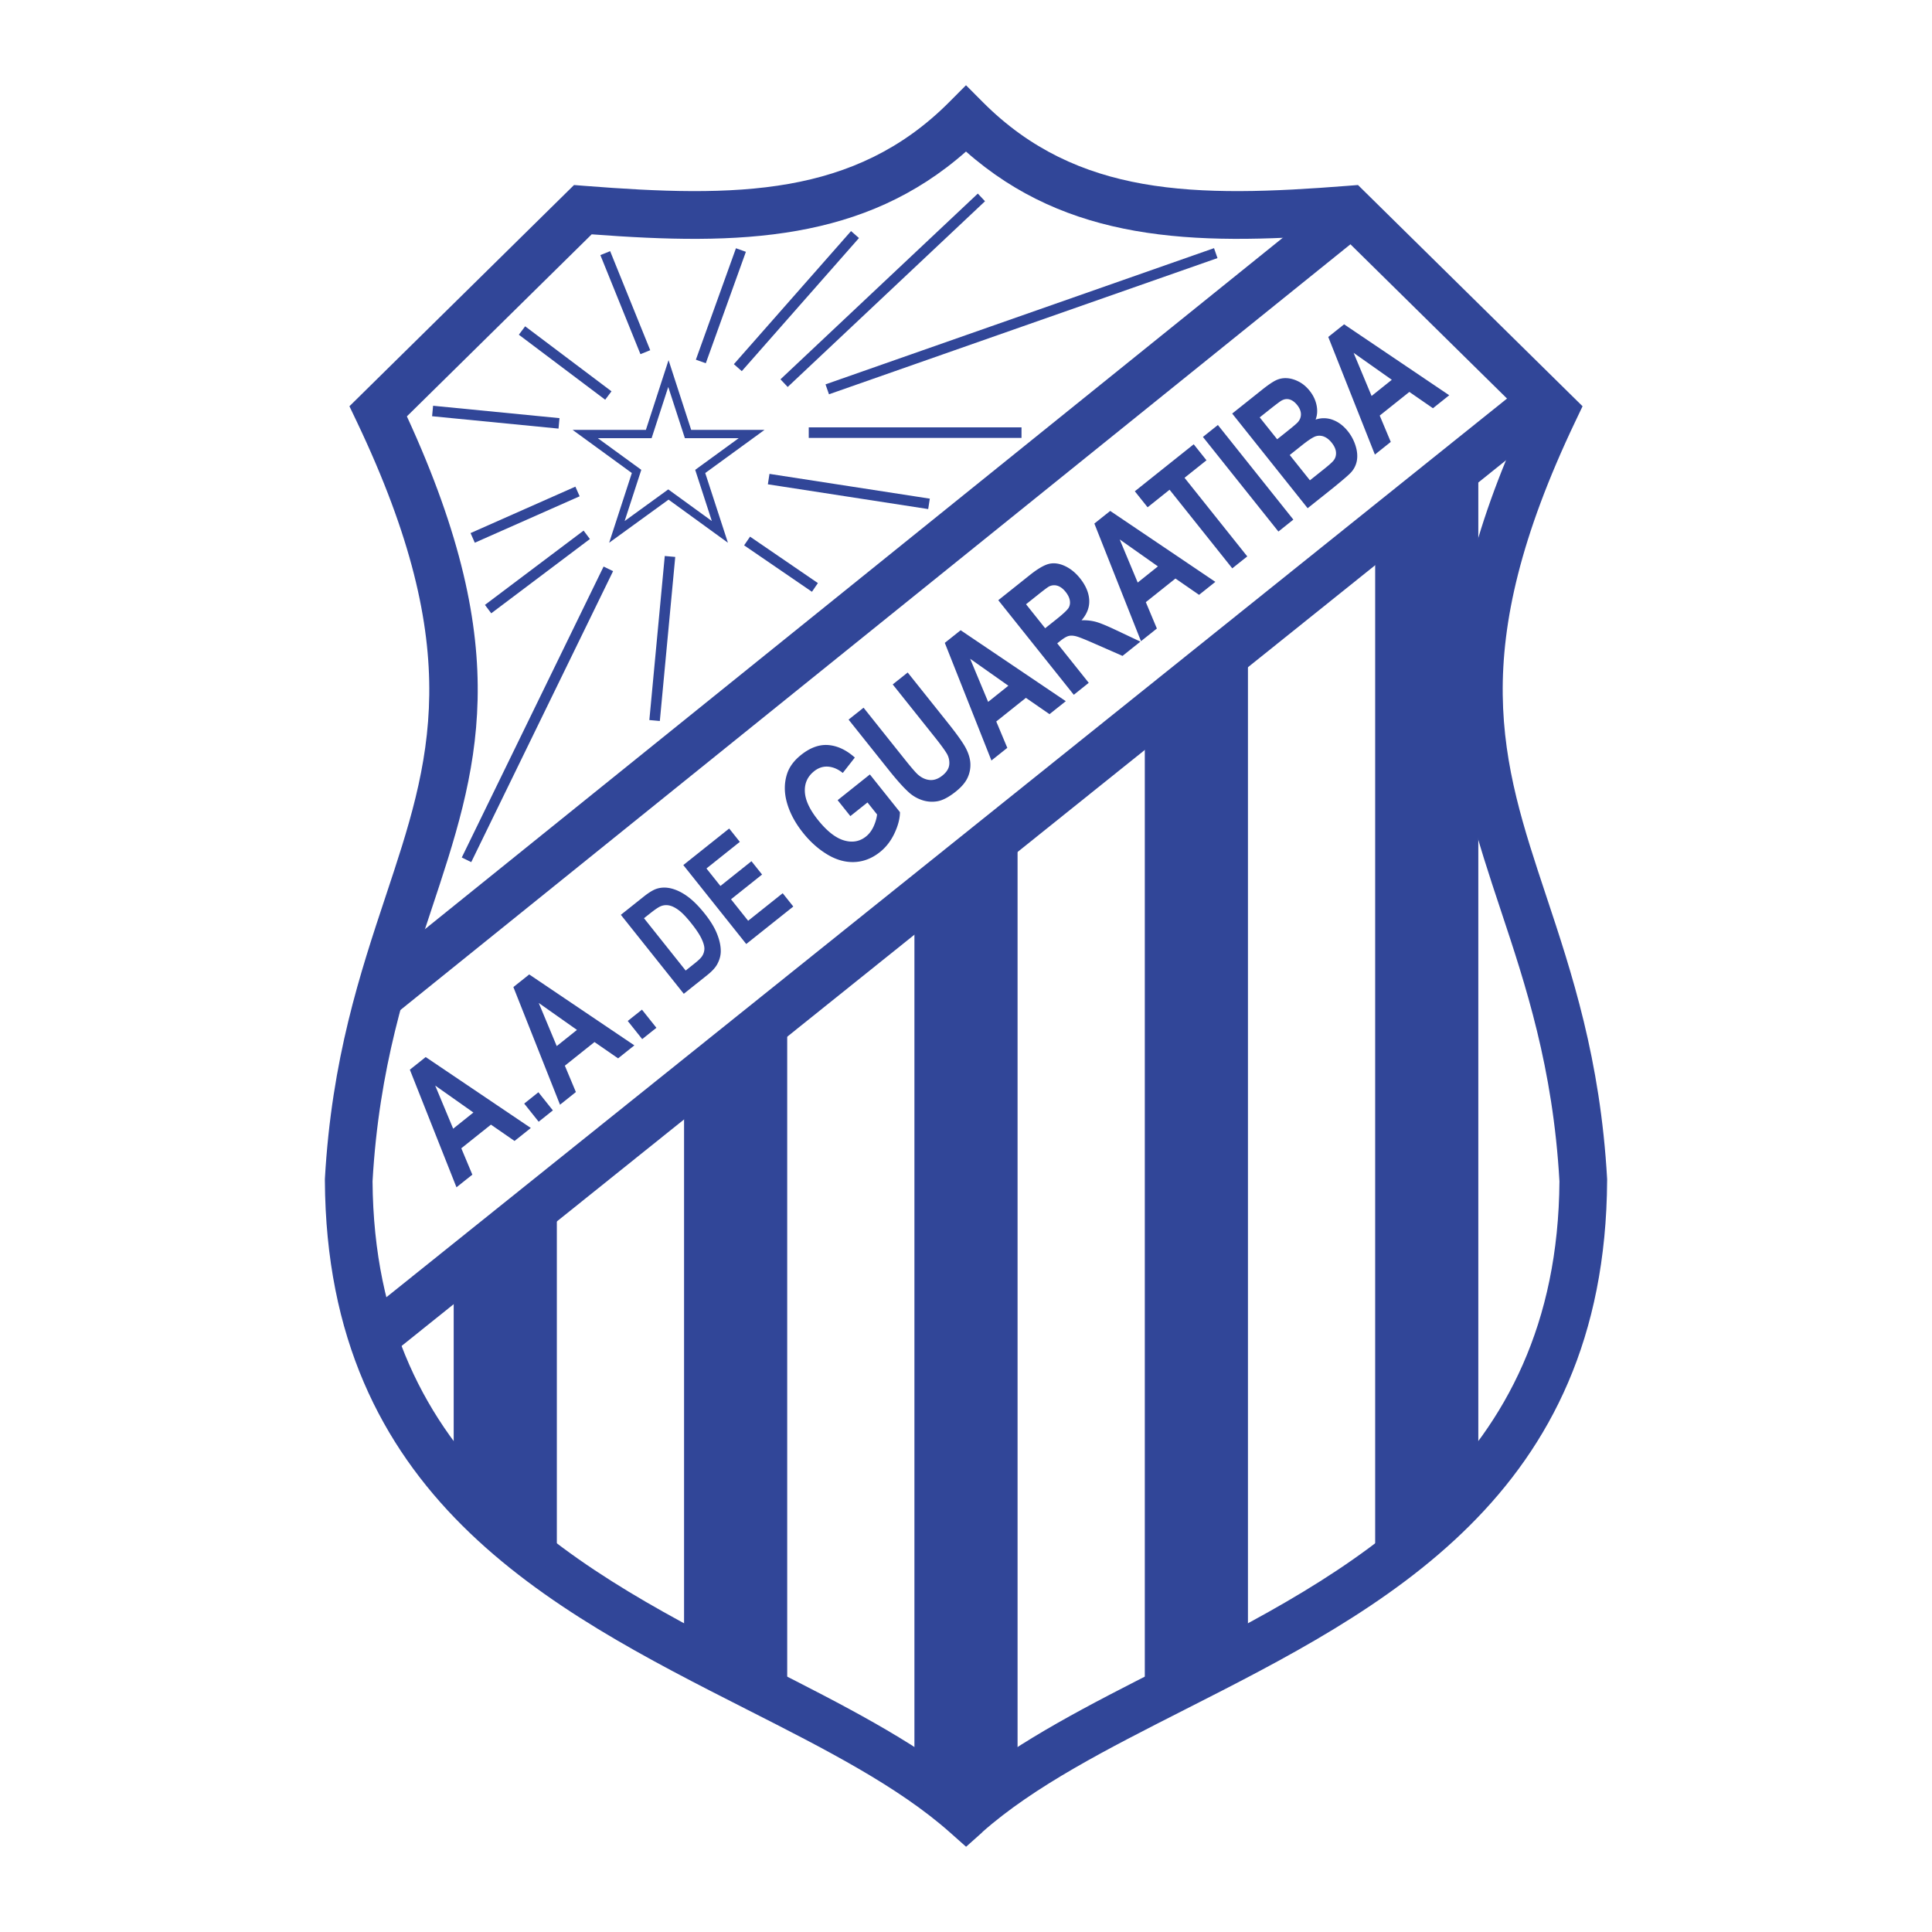 <!--?xml version="1.0" standalone="no"?--><svg xmlns="http://www.w3.org/2000/svg" viewBox="0 0 192.756 192.756"><title>Associacao Atletica de Guaratiba do Rio de Janeiro RJ - SVG vector logo - www.oklogos.com</title><path fill-rule="evenodd" clip-rule="evenodd" fill="#fff" d="M0 0h192.756v192.756H0V0z"/><path d="M96.377 15.119c-5.066 4.473-10.682 6.812-16.831 7.903-6.357 1.128-13.171.907-20.513.357L40.595 41.542c10.916 23.714 7.092 35.233 2.428 49.271-2.479 7.464-5.21 15.679-5.854 27.046.203 28.514 21 39.076 39.521 48.48 7.29 3.701 14.243 7.232 19.692 11.623 5.459-4.4 12.405-7.928 19.684-11.623 18.52-9.404 39.318-19.967 39.52-48.48-.643-11.365-3.373-19.582-5.854-27.046-4.662-14.037-8.486-25.556 2.428-49.271l-18.438-18.164c-7.342.55-14.156.771-20.514-.356-6.147-1.091-11.763-3.43-16.831-7.903zm-17.648 3.222c5.923-1.051 11.257-3.42 15.968-8.15l1.681-1.687 1.681 1.687c4.711 4.73 10.045 7.099 15.969 8.15 6.098 1.082 12.945.786 20.4.201l1.059-.083.781.77 20.416 20.113 1.209 1.19-.725 1.521c-10.975 23.033-7.355 33.93-2.922 47.273 2.582 7.769 5.422 16.319 6.098 28.302v.139c-.166 31.492-22.371 42.768-42.143 52.807-7.707 3.914-15.027 7.631-20.217 12.234v.01l-.021.02c.109-.096.24-.209.004.004l-1.581 1.41-1.586-1.41c-5.207-4.633-12.531-8.352-20.245-12.268-19.771-10.039-41.977-21.314-42.141-52.807v-.139c.674-11.982 3.516-20.533 6.096-28.302 4.434-13.343 8.054-24.24-2.92-47.273l-.726-1.521 1.208-1.19L56.489 19.23l.782-.77 1.057.083c7.456.584 14.302.88 20.401-.202z" fill="#314698"/><path fill="#314698" d="M36.917 97.119l95.71-77.141 2.973 3.696-95.71 77.142-2.973-3.697zM35.889 131.559l115.949-92.984 2.971 3.696L38.86 135.254l-2.971-3.695z"/><path fill-rule="evenodd" clip-rule="evenodd" fill="#314698" d="M45.265 127.027l10.291-8.638v38.986l-10.291-8.861v-21.487zM68.249 108.199l10.291-8.197v69.777l-10.291-4.209v-57.371zM91.232 89.46v88.106l5.146 2.977 5.145-2.678V81.721L91.232 89.46zM114.217 71.601l10.291-7.144v100.311l-10.291 5.654V71.601zM137.201 52.848l10.291-8.334v104.179l-10.291 8.633V52.848zM57.13 42.891h7.31l2.262-6.959 2.258 6.959h7.314l-5.912 4.303 2.263 6.955-5.923-4.3-5.926 4.3 2.263-6.955-5.909-4.303z"/><path fill-rule="evenodd" clip-rule="evenodd" fill="#fff" d="M59.643 43.717h5.368l1.661-5.11 1.659 5.11h5.37l-4.341 3.159 1.661 5.108-4.349-3.157-4.351 3.157 1.661-5.108-4.339-3.159z"/><path fill="#314698" d="M77.869 37.843l19.688-18.529.718.765-19.687 18.529-.719-.765zM82.362 38.348l38.761-13.589.346.991-38.761 13.588-.346-.99zM73.219 36.333l11.69-13.278.79.695-11.69 13.279-.79-.696zM69.427 35.887l3.999-11.118.991.354-3.999 11.118-.991-.354zM60.874 25.058l3.999 9.882-.975.394-3.999-9.882.975-.394zM52.395 32.556l8.613 6.485-.629.839-8.613-6.485.629-.839zM43.209 40.482l12.612 1.236-.098 1.044-12.613-1.235.099-1.045zM57.83 49.515l-10.459 4.632-.424-.961 10.459-4.633.424.962zM58.855 53.777l-9.844 7.412-.629-.839 9.844-7.412.629.839zM61.167 56.985L47.016 86.014l-.945-.461 14.15-29.029.946.461zM67.369 55.566l-1.538 16.368-1.045-.094 1.538-16.368 1.045.094zM74.833 53.542l6.768 4.632-.593.868-6.767-4.633.592-.867zM76.771 47.279l15.996 2.471-.161 1.04-15.996-2.471.161-1.04zM80.689 42.64h21.227v1.053H80.689V42.64z"/><path d="M52.96 112.539l-1.624 1.295-2.355-1.629-2.957 2.359 1.101 2.631-1.583 1.262-4.651-11.734 1.58-1.26 10.489 7.076zm-5.729-1.543l-3.812-2.689 1.795 4.303 2.017-1.614zm6.512.918l-1.443-1.809 1.417-1.131 1.443 1.809-1.417 1.131zm9.548-7.617l-1.624 1.295-2.355-1.627-2.957 2.359 1.101 2.629-1.584 1.264L51.22 98.48l1.58-1.26 10.491 7.077zm-5.729-1.543l-3.812-2.688 1.795 4.301 2.017-1.613zm6.511.918l-1.443-1.809 1.417-1.131 1.443 1.811-1.417 1.129zM84.84 81.423l-1.269-1.59 3.217-2.566 3 3.761c-.002.635-.184 1.338-.543 2.104s-.845 1.395-1.453 1.879c-.773.617-1.613.948-2.517.994-.905.043-1.812-.204-2.714-.742-.904-.541-1.718-1.265-2.44-2.17-.785-.983-1.32-1.985-1.608-3.006-.287-1.021-.281-1.985.016-2.89.225-.689.69-1.318 1.396-1.881.918-.733 1.833-1.059 2.739-.98.907.081 1.783.495 2.622 1.245l-1.202 1.536c-.472-.38-.96-.59-1.461-.629-.5-.038-.969.115-1.399.458-.652.521-.961 1.198-.924 2.032.036.835.468 1.774 1.297 2.812.894 1.12 1.761 1.805 2.596 2.053.836.25 1.573.122 2.205-.383.312-.249.562-.578.752-.984.188-.408.308-.814.355-1.217l-.956-1.198-1.709 1.362zm-.177-9.627l1.494-1.189 4.079 5.113c.646.811 1.087 1.323 1.315 1.533.371.335.772.525 1.198.566.427.042.851-.104 1.267-.436.423-.337.653-.704.692-1.096a1.807 1.807 0 0 0-.26-1.124c-.214-.356-.618-.909-1.214-1.656l-4.167-5.222 1.493-1.191 3.956 4.958c.904 1.132 1.503 1.966 1.794 2.497.292.532.459 1.047.5 1.541a3.02 3.02 0 0 1-.257 1.465c-.21.479-.609.954-1.194 1.421-.706.563-1.325.886-1.854.969a3.108 3.108 0 0 1-1.512-.12 3.727 3.727 0 0 1-1.253-.713c-.529-.464-1.216-1.223-2.058-2.278l-4.019-5.038zm21.671-1.839l-1.625 1.295-2.355-1.628-2.957 2.359 1.102 2.63-1.584 1.263-4.652-11.736 1.58-1.261 10.491 7.078zm-5.729-1.542l-3.813-2.689 1.795 4.301 2.018-1.612zm6.528.904L99.6 59.882l3.145-2.508c.789-.629 1.432-1.003 1.924-1.12.492-.115 1.021-.041 1.58.219.561.262 1.066.672 1.51 1.229.566.709.869 1.426.912 2.146.043.721-.213 1.402-.766 2.039a4.82 4.82 0 0 1 1.432.153c.438.121 1.131.406 2.072.856l2.371 1.119-1.787 1.425-2.715-1.191c-.969-.429-1.602-.683-1.895-.761-.295-.079-.549-.091-.764-.036-.213.056-.494.22-.836.494l-.303.241 3.145 3.94-1.492 1.192zm-2.856-6.639l1.105-.88c.717-.57 1.133-.968 1.25-1.184.117-.219.15-.466.1-.733-.049-.269-.188-.547-.414-.83-.252-.317-.525-.52-.812-.611a1.118 1.118 0 0 0-.857.079c-.137.076-.512.355-1.115.837l-1.166.929 1.909 2.393zm16.979-4.628l-1.625 1.295-2.355-1.628-2.957 2.358 1.102 2.63-1.584 1.264-4.652-11.736 1.58-1.26 10.491 7.077zm-5.729-1.543l-3.814-2.689 1.797 4.301 2.017-1.612zm7.418.194l-6.256-7.842-2.193 1.75-1.275-1.597 5.877-4.688 1.273 1.597-2.189 1.747 6.258 7.842-1.495 1.191zm4.602-3.671l-7.531-9.439 1.494-1.191 7.529 9.439-1.492 1.191zm-4.611-11.771l2.957-2.356c.584-.467 1.045-.784 1.383-.952a2.192 2.192 0 0 1 1.082-.225c.385.016.785.128 1.197.335.412.209.783.517 1.107.924.354.442.584.923.691 1.439.107.518.076.997-.096 1.438a2.519 2.519 0 0 1 1.719.027c.564.211 1.066.589 1.5 1.134.342.428.6.91.766 1.439.168.528.213 1.025.135 1.482a2.348 2.348 0 0 1-.645 1.249c-.221.232-.805.734-1.748 1.5l-2.52 2.009-7.528-9.443zm2.746.381l1.742 2.184.979-.781c.582-.463.934-.764 1.059-.897.225-.241.334-.517.332-.817-.002-.303-.125-.609-.369-.914-.232-.292-.484-.479-.754-.561-.271-.081-.549-.042-.828.119-.164.097-.6.424-1.301.984l-.86.683zm2.994 3.754l2.016 2.525 1.381-1.102c.539-.429.863-.723.977-.875.182-.228.264-.498.244-.808-.02-.31-.164-.635-.432-.969-.225-.283-.471-.481-.736-.593a1.225 1.225 0 0 0-.809-.06c-.275.074-.754.379-1.434.921l-1.207.961zm15.914-5.962l-1.623 1.296-2.355-1.628-2.957 2.359 1.102 2.629-1.584 1.264-4.652-11.736 1.58-1.26 10.489 7.076zm-5.729-1.542l-3.812-2.689 1.795 4.302 2.017-1.613zM61.943 91.272l2.278-1.814c.513-.409.946-.672 1.295-.786.468-.151.974-.157 1.507-.016.535.143 1.071.412 1.607.808s1.099.962 1.687 1.7c.517.649.898 1.259 1.147 1.828.301.695.451 1.336.447 1.918-.002.441-.126.885-.374 1.327-.188.33-.512.68-.971 1.045l-2.344 1.869-6.279-7.879zm2.308.339l4.159 5.221.931-.743c.347-.277.579-.503.695-.675a1.4 1.4 0 0 0 .241-.728c.01-.261-.083-.603-.28-1.021-.197-.42-.539-.936-1.024-1.545-.484-.608-.899-1.042-1.243-1.3-.344-.259-.667-.42-.962-.482a1.434 1.434 0 0 0-.873.088c-.212.089-.575.336-1.082.741l-.562.444zm10.202 2.573l-6.279-7.876 4.577-3.647 1.062 1.332-3.33 2.654 1.392 1.746 3.098-2.47 1.059 1.329-3.098 2.469 1.708 2.144 3.448-2.748 1.058 1.327-4.695 3.74z" fill-rule="evenodd" clip-rule="evenodd" fill="#314698"/></svg>